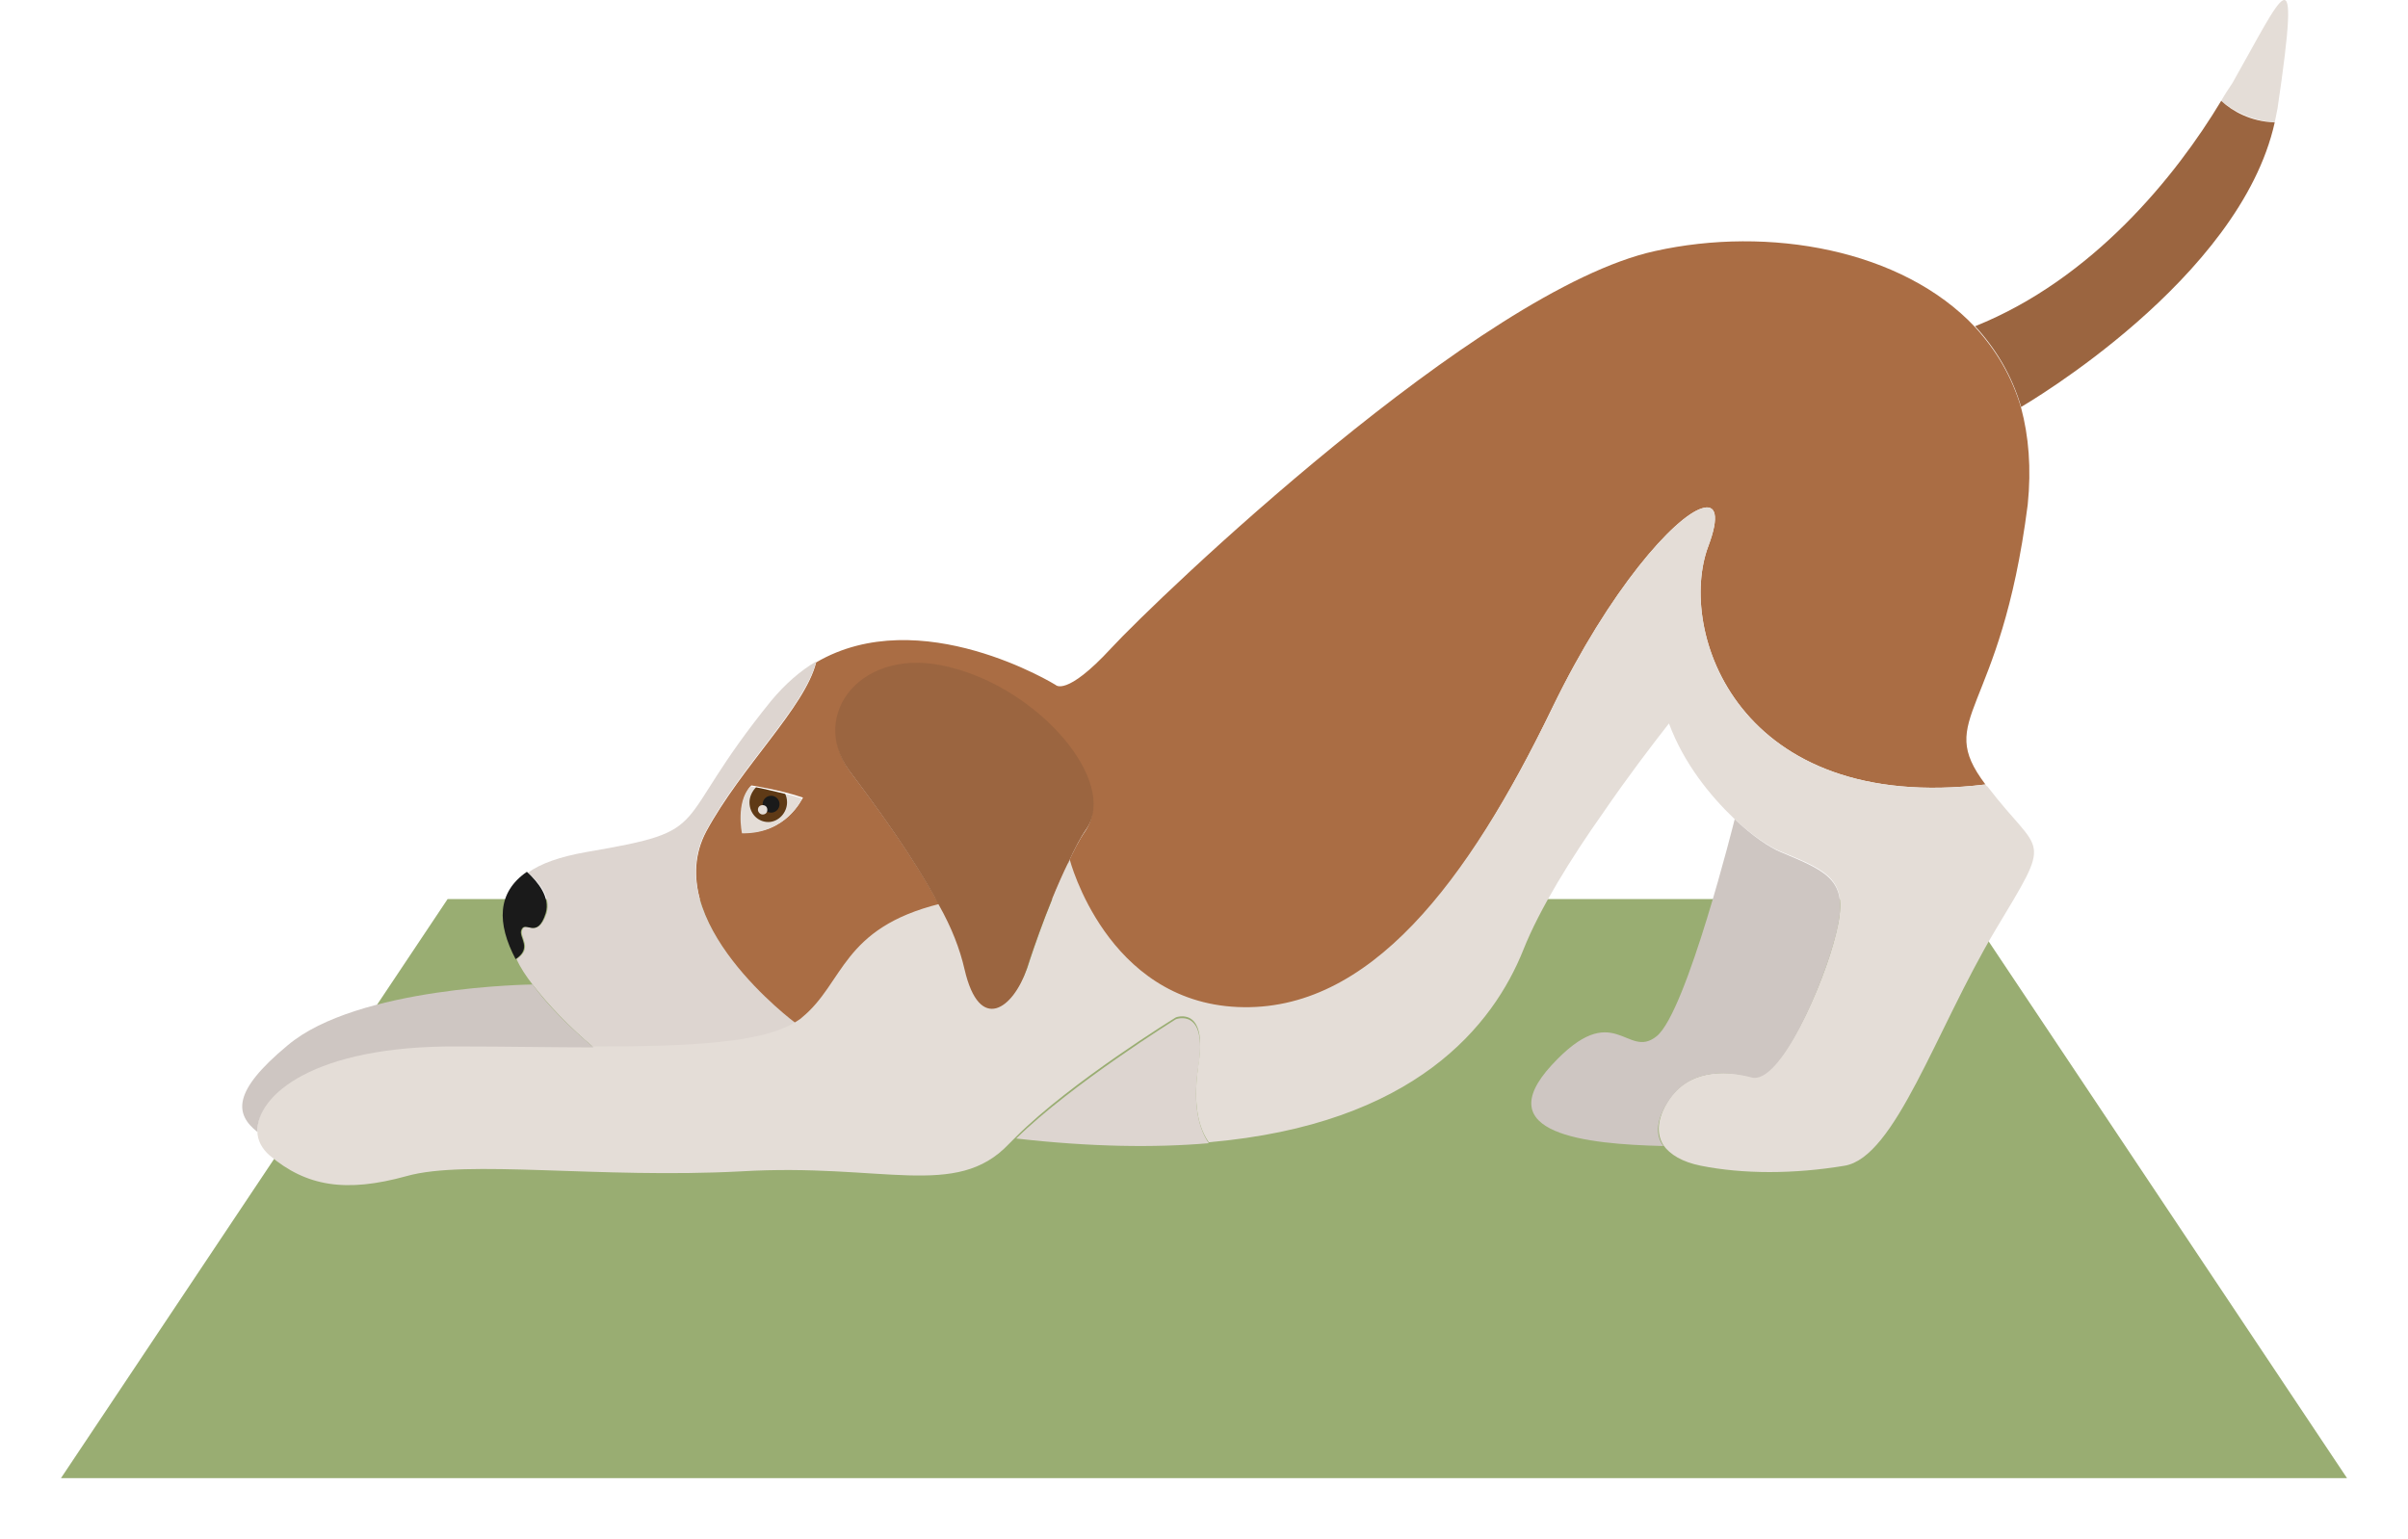 <?xml version="1.0" encoding="UTF-8"?> <svg xmlns="http://www.w3.org/2000/svg" width="158" height="101" viewBox="0 0 158 101" fill="none"> <g filter="url(#filter0_d)"> <path d="M29.369 55H79H128.631L154 93H79H4L29.369 55Z" fill="#99AD72"></path> </g> <path d="M132.616 26.768C132 24.673 130.952 22.947 129.597 21.468C124.79 16.354 116.039 14.813 108.583 16.477C97.059 19.003 75.86 39.339 72.902 42.544C69.944 45.748 69.266 44.947 69.266 44.947C69.266 44.947 60.392 39.463 53.552 43.468C52.813 46.426 48.684 50.247 46.342 54.561C43.199 60.477 52.197 67.255 52.197 67.255C52.381 67.132 52.505 67.07 52.628 66.947C55.401 64.667 55.216 61.093 61.687 59.491C60.023 56.348 57.619 53.082 55.771 50.617C53.121 46.981 56.572 42.359 62.364 43.838C68.219 45.379 73.272 51.356 71.238 54.499C70.807 55.115 70.437 55.855 70.067 56.656C70.067 56.656 72.471 65.961 81.098 66.331C89.726 66.701 96.196 58.135 101.804 46.55C105.625 38.662 109.877 33.916 111.664 33.362C112.588 33.054 112.835 33.855 112.095 35.827C110 41.373 114.006 53.451 130.274 51.479C126.885 46.981 131.26 47.104 133.048 33.115C133.294 30.712 133.109 28.617 132.616 26.768ZM48.745 54.622C48.745 54.622 48.314 52.589 49.3 51.541C49.3 51.541 51.272 51.849 52.69 52.342C52.628 52.404 51.58 54.745 48.745 54.622Z" fill="#AA6D44"></path> <path d="M52.197 67.132C49.978 68.549 45.418 68.734 38.948 68.734C37.346 67.378 35.99 65.961 34.942 64.605C34.511 64.051 34.141 63.496 33.895 62.941C35.004 62.202 34.08 61.524 34.264 61.031C34.511 60.353 35.25 61.709 35.867 59.922C36.175 58.874 35.374 57.888 34.634 57.272C35.497 56.656 36.729 56.224 38.455 55.916C47.144 54.437 43.755 54.437 50.595 45.995C51.519 44.886 52.505 44.023 53.553 43.407C52.813 46.364 48.684 50.185 46.343 54.499C43.138 60.415 52.197 67.132 52.197 67.132Z" fill="#DDD5D0"></path> <path d="M35.804 59.922C35.25 61.709 34.449 60.353 34.202 61.031C34.017 61.524 34.942 62.202 33.832 62.941C32.6 60.6 32.6 58.566 34.572 57.21C35.311 57.888 36.112 58.874 35.804 59.922Z" fill="#1A1A1A"></path> <path d="M52.628 52.404C52.628 52.404 51.58 54.746 48.684 54.684C48.684 54.684 48.253 52.65 49.239 51.603C49.239 51.603 49.362 51.603 49.547 51.664C49.916 51.726 50.656 51.911 51.457 52.096C51.888 52.157 52.258 52.281 52.628 52.404Z" fill="#E4DDD7"></path> <path d="M79.311 75.02C75.737 75.328 71.547 75.266 66.678 74.712C70.314 71.138 77.155 66.885 77.155 66.885C77.155 66.885 79.25 66.084 78.634 69.967C78.326 71.939 78.449 73.726 79.311 75.02Z" fill="#DDD5D0"></path> <path d="M130.891 61.093C127.009 67.625 124.359 75.944 121.031 76.499C117.704 77.053 114.376 77.053 111.603 76.499C110.37 76.252 109.569 75.759 109.138 75.143C108.645 74.342 108.768 73.356 109.446 72.247C110.74 70.213 113.082 70.213 114.931 70.644C116.779 71.076 119.676 64.605 120.477 61.216C121.34 57.765 120.107 57.21 116.779 55.855C116.04 55.546 114.931 54.807 113.76 53.698C112.219 52.219 110.494 50.123 109.508 47.474C108.398 48.891 106.796 50.986 105.194 53.328C103.099 56.286 101.004 59.675 99.956 62.325C97.984 67.255 92.869 73.787 79.312 74.958C78.449 73.725 78.326 71.938 78.634 69.843C79.25 65.961 77.155 66.762 77.155 66.762C77.155 66.762 70.253 71.014 66.679 74.588C66.494 74.773 66.309 74.958 66.186 75.081C62.735 78.717 57.928 76.314 48.623 76.868C39.318 77.361 30.629 76.067 26.685 77.177C22.679 78.286 20.091 77.854 17.688 75.821C17.195 75.389 16.886 74.835 16.886 74.219C16.825 71.815 20.522 68.549 30.012 68.611C33.34 68.611 36.298 68.672 38.948 68.672C45.48 68.672 49.979 68.426 52.197 67.07C52.382 66.947 52.505 66.885 52.629 66.762C55.402 64.482 55.217 60.908 61.687 59.306C62.427 60.723 63.043 62.14 63.351 63.496C64.275 67.748 66.494 66.022 67.418 63.496C67.418 63.496 68.651 59.552 70.191 56.409C70.191 56.409 72.595 65.714 81.222 66.084C89.85 66.454 96.32 57.888 101.928 46.303C105.625 38.661 109.877 33.916 111.665 33.362C112.589 33.053 112.835 33.855 112.096 35.827C110.001 41.373 114.006 53.451 130.275 51.479C130.337 51.541 130.337 51.602 130.398 51.602C133.973 56.286 134.774 54.622 130.891 61.093Z" fill="#E4DDD7"></path> <path d="M38.947 68.734C36.297 68.734 33.278 68.672 30.012 68.672C20.583 68.611 16.824 71.877 16.886 74.28C15.407 73.109 15.222 71.63 18.858 68.611C23.418 64.728 34.942 64.605 34.942 64.605C35.928 65.961 37.345 67.378 38.947 68.734Z" fill="#CEC6C2"></path> <path d="M71.301 54.376C70.87 54.992 70.5 55.731 70.13 56.532C68.59 59.675 67.357 63.619 67.357 63.619C66.494 66.146 64.276 67.871 63.29 63.619C62.982 62.264 62.427 60.846 61.626 59.429C59.962 56.286 57.559 53.02 55.71 50.555C53.06 46.919 56.511 42.297 62.304 43.776C68.281 45.255 73.335 51.294 71.301 54.376Z" fill="#9B6540"></path> <path d="M120.476 61.278C119.613 64.729 116.779 71.199 114.93 70.706C113.081 70.213 110.74 70.213 109.445 72.308C108.706 73.418 108.583 74.465 109.137 75.205C104.023 75.082 97.675 74.404 101.804 69.905C105.933 65.406 106.734 69.597 108.706 67.995C110.678 66.392 113.821 53.76 113.821 53.76C114.992 54.869 116.101 55.608 116.84 55.916C120.106 57.272 121.339 57.827 120.476 61.278Z" fill="#CEC6C2"></path> <path d="M149.44 7.11C149.378 7.418 149.317 7.726 149.255 8.034C147.653 7.911 146.482 7.233 145.742 6.617C145.989 6.186 146.235 5.816 146.482 5.446C149.81 -0.408 151.042 -3.736 149.44 7.11Z" fill="#E4DDD7"></path> <path d="M149.255 8.034C146.975 18.326 132.924 26.522 132.616 26.706C132 24.611 130.952 22.886 129.597 21.407C137.3 18.326 142.784 11.547 145.742 6.617C146.482 7.295 147.653 7.973 149.255 8.034Z" fill="#9B6540"></path> <path d="M51.642 52.65C51.642 53.328 51.087 53.944 50.409 53.944C49.731 53.944 49.177 53.39 49.177 52.65C49.177 52.281 49.361 51.911 49.608 51.664C49.978 51.726 50.717 51.911 51.518 52.096C51.58 52.219 51.642 52.404 51.642 52.65Z" fill="#5F3A16"></path> <path d="M50.04 52.774C50.04 52.465 50.287 52.219 50.595 52.219C50.903 52.219 51.149 52.465 51.149 52.774C51.149 53.082 50.903 53.328 50.595 53.328C50.287 53.328 50.04 53.082 50.04 52.774Z" fill="#1A1A1A"></path> <path d="M49.731 53.143C49.731 52.959 49.855 52.835 50.039 52.835C50.224 52.835 50.348 52.959 50.348 53.143C50.348 53.328 50.224 53.451 50.039 53.451C49.855 53.451 49.731 53.267 49.731 53.143Z" fill="#E4DDD7"></path> <defs> <filter id="filter0_d" x="0" y="55" width="158" height="46" filterUnits="userSpaceOnUse" color-interpolation-filters="sRGB"> <feFlood flood-opacity="0" result="BackgroundImageFix"></feFlood> <feColorMatrix in="SourceAlpha" type="matrix" values="0 0 0 0 0 0 0 0 0 0 0 0 0 0 0 0 0 0 127 0"></feColorMatrix> <feOffset dy="4"></feOffset> <feGaussianBlur stdDeviation="2"></feGaussianBlur> <feColorMatrix type="matrix" values="0 0 0 0 0 0 0 0 0 0 0 0 0 0 0 0 0 0 0.25 0"></feColorMatrix> <feBlend mode="normal" in2="BackgroundImageFix" result="effect1_dropShadow"></feBlend> <feBlend mode="normal" in="SourceGraphic" in2="effect1_dropShadow" result="shape"></feBlend> </filter> </defs> </svg> 